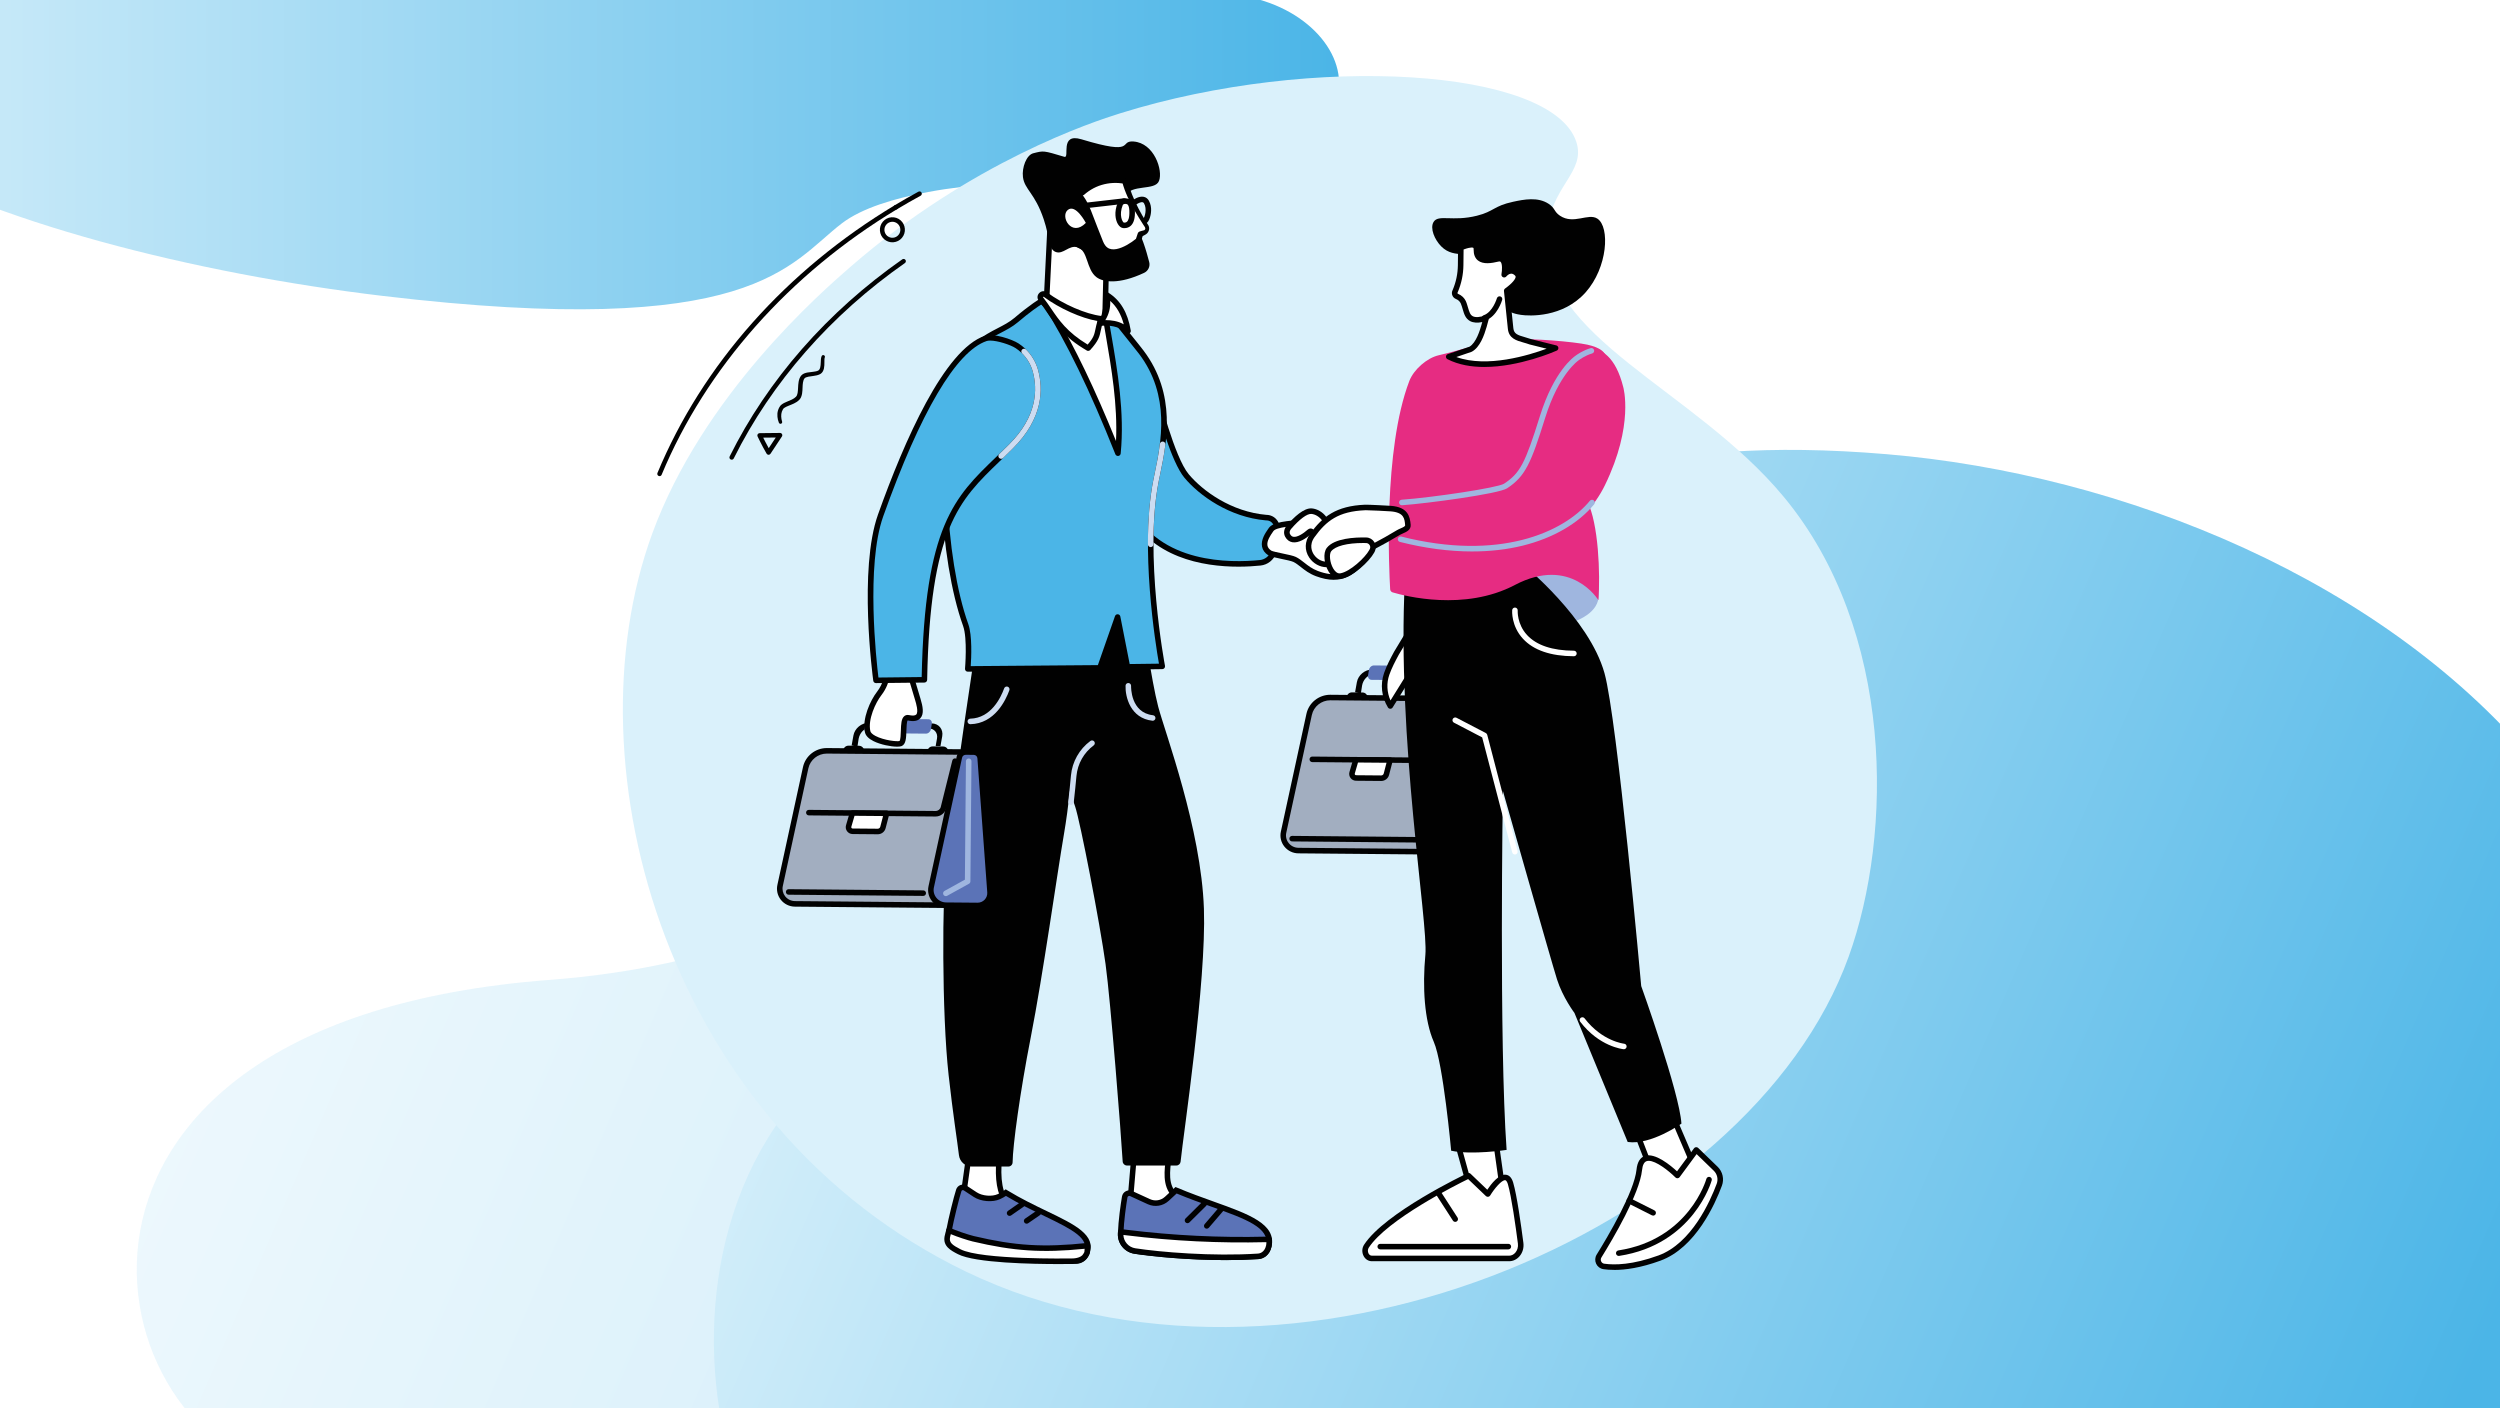 <?xml version="1.0" encoding="UTF-8"?>
<svg xmlns="http://www.w3.org/2000/svg" xmlns:xlink="http://www.w3.org/1999/xlink" id="Layer_1" data-name="Layer 1" viewBox="0 0 1708 962">
  <rect x="0" y="0" width="1708" height="962" fill="#333333" stroke="none"/>
  <defs>
    <style>
      .cls-1 {
        fill: #010101;
      }

      .cls-1, .cls-2, .cls-3, .cls-4, .cls-5, .cls-6, .cls-7, .cls-8, .cls-9, .cls-10, .cls-11, .cls-12, .cls-13, .cls-14 {
        stroke-width: 0px;
      }

      .cls-15 {
        clip-path: url(#clippath);
      }

      .cls-2 {
        fill: none;
      }

      .cls-3 {
        fill: #5b73b7;
      }

      .cls-4 {
        fill: url(#linear-gradient);
      }

      .cls-5 {
        fill: #e62c82;
      }

      .cls-6 {
        fill: #9fb6df;
      }

      .cls-7 {
        fill: #4bb5e7;
      }

      .cls-16 {
        clip-path: url(#clippath-1);
      }

      .cls-8 {
        fill: #cddcf1;
      }

      .cls-17 {
        opacity: .4;
      }

      .cls-9 {
        fill: url(#linear-gradient-4);
      }

      .cls-10 {
        fill: url(#linear-gradient-2);
      }

      .cls-11 {
        fill: url(#linear-gradient-3);
      }

      .cls-12 {
        fill: #a2aec0;
      }

      .cls-13 {
        fill: #fff;
      }

      .cls-14 {
        fill: #daf1fb;
      }
    </style>
    <clipPath id="clippath">
      <rect class="cls-2" x="1839" width="1708" height="962"></rect>
    </clipPath>
    <linearGradient id="linear-gradient" x1="1685.81" y1="65.68" x2="2753.89" y2="65.68" gradientUnits="userSpaceOnUse">
      <stop offset="0" stop-color="#daf1fb"></stop>
      <stop offset="1" stop-color="#4bb5e7"></stop>
    </linearGradient>
    <clipPath id="clippath-1">
      <rect class="cls-2" width="1708" height="962"></rect>
    </clipPath>
    <linearGradient id="linear-gradient-2" x1="154.63" y1="426.96" x2="1577.54" y2="1043.18" gradientUnits="userSpaceOnUse">
      <stop offset="0" stop-color="#daf1fb"></stop>
      <stop offset="1" stop-color="#4bb5e7"></stop>
    </linearGradient>
    <linearGradient id="linear-gradient-3" x1="545.24" y1="513.46" x2="1664.04" y2="997.98" xlink:href="#linear-gradient-2"></linearGradient>
    <linearGradient id="linear-gradient-4" x1="-153.19" x2="914.89" xlink:href="#linear-gradient"></linearGradient>
  </defs>
  <g class="cls-15">
    <path class="cls-4" d="M2100.15,202.13c254.55,30.34,277.7-21.84,314.1-49.61,13.65-10.41,36.08-17.07,58.79-21.33,29.65-5.56,64.42-7.55,100.42-6.28,231.6,8.14,203.7-110.1,117.79-127.11l-919.73-77.76c-240.03,140.23,74.07,251.77,328.62,282.1Z"></path>
  </g>
  <rect class="cls-13" width="1708" height="962"></rect>
  <g class="cls-16">
    <g class="cls-17">
      <path class="cls-10" d="M1128.72,378.73c-414.89-21.85-445.11,112.39-500.06,188.88-20.61,28.68-55.9,49.9-91.96,65.22-47.08,20-102.92,32.22-161.19,36.63C.7,697.83,61.85,985.18,202.79,1009.36h1494.69c368.18-398.04-153.86-608.77-568.75-630.63Z"></path>
    </g>
    <path class="cls-11" d="M1288.95,310.3c-321.09-27.08-344.48,139.24-387,234.01-15.95,35.54-43.26,61.83-71.17,80.81-36.43,24.78-79.65,39.92-124.74,45.38-290.08,35.15-242.75,391.17-133.68,421.12h1156.76c284.94-493.16-119.08-754.24-440.16-781.32Z"></path>
    <path class="cls-9" d="M261.15,202.13c254.55,30.34,277.7-21.84,314.1-49.61,13.65-10.41,36.08-17.07,58.79-21.33,29.65-5.56,64.42-7.55,100.42-6.28,231.6,8.14,203.7-110.1,117.79-127.11L-67.47-79.97C-307.5,60.26,6.6,171.8,261.15,202.13Z"></path>
  </g>
  <g id="Content_manager" data-name="Content manager">
    <path class="cls-14" d="M765.31,77.41c-18.66,5.83-101.45,32.9-184.12,104.75-20.03,17.4-100.98,87.75-135.56,182.34-58.87,160.99,11.31,406.45,214.47,504.33,220.89,106.42,534.86-26.47,602.94-215.31,30.2-83.76,31.56-222.65-44.51-314.24-61.22-73.71-165.92-108.73-161.86-178.46,1.95-33.58,27.25-42.86,20.23-64.01-16.64-50.16-179.72-60.57-311.59-19.4Z"></path>
    <g>
      <path class="cls-1" d="M612.05,143.15c-.53,0-1.05-.27-1.34-.76-.45-.74-.21-1.7.54-2.15,5.3-3.19,10.76-6.31,16.21-9.28.76-.41,1.71-.13,2.13.63.41.76.13,1.71-.63,2.13-5.42,2.95-10.83,6.05-16.1,9.22-.25.15-.53.22-.81.22Z"></path>
      <path class="cls-1" d="M450.6,325.3c-.2,0-.4-.04-.59-.12-.79-.33-1.16-1.24-.84-2.03,15.36-36.93,37.2-71.48,64.93-102.7,27.55-31.02,60.24-58,97.15-80.19.73-.44,1.69-.2,2.13.53.44.73.2,1.69-.53,2.13-73.4,44.13-130.52,108.56-160.82,181.43-.25.6-.82.96-1.43.96Z"></path>
      <path class="cls-1" d="M499.9,314.07c-.23,0-.47-.05-.69-.16-.77-.38-1.08-1.31-.7-2.08,26.01-52.33,66.79-98.89,117.94-134.65.7-.49,1.67-.32,2.16.38.49.7.32,1.67-.38,2.16-50.73,35.46-91.16,81.62-116.94,133.49-.27.54-.82.86-1.39.86Z"></path>
      <path class="cls-1" d="M609.67,165.54c-2.02,0-3.96-.71-5.52-2.04-3.59-3.06-4.03-8.47-.98-12.06,1.48-1.74,3.55-2.81,5.82-2.99,2.28-.19,4.49.53,6.23,2.01,3.59,3.06,4.03,8.47.98,12.06-1.48,1.74-3.55,2.81-5.82,2.99-.24.02-.47.03-.71.03ZM605.53,153.45c-1.95,2.29-1.67,5.75.62,7.7,1.11.94,2.51,1.4,3.97,1.28,1.45-.12,2.77-.79,3.71-1.91,1.95-2.29,1.67-5.75-.62-7.7-1.11-.94-2.52-1.4-3.97-1.28-1.45.12-2.77.79-3.71,1.91Z"></path>
      <path class="cls-1" d="M525.09,310.72s-.03,0-.04,0c-.54-.02-1.03-.31-1.3-.77-3.32-5.71-6.16-11.74-6.19-11.8-.22-.48-.19-1.04.09-1.48.28-.45.77-.72,1.3-.73l13.95-.15h.02c.57,0,1.09.31,1.36.81.27.5.25,1.12-.07,1.6l-7.83,11.83c-.29.43-.77.7-1.29.7ZM521.43,299.01c.88,1.77,2.23,4.42,3.76,7.19l4.82-7.29-8.58.09Z"></path>
      <path class="cls-1" d="M532.16,288.86c-.57-1.38-.87-2.68-1.01-4.11-.13-1.4-.07-2.88.36-4.3.21-.71.5-1.41.86-2.06.21-.33.35-.63.63-.98l.43-.51.46-.41c1.26-1.03,2.53-1.52,3.74-2.05,1.21-.51,2.38-.96,3.44-1.49,1.06-.53,2.03-1.13,2.7-1.87,1.27-1.21,1.35-3.75,1.48-6.29.07-1.29.13-2.62.38-4.02.25-1.38.69-2.91,1.78-4.22.64-.72,1.45-1.22,2.18-1.48.74-.29,1.44-.44,2.13-.57,1.36-.24,2.66-.35,3.89-.5,1.21-.16,2.45-.35,3.27-.77.43-.2.62-.41.9-.78.25-.35.43-.84.58-1.35.27-1.06.35-2.28.39-3.55.03-.63.05-1.29.1-1.98.07-.69.11-1.41.52-2.3.26-.59.95-.85,1.54-.58.58.26.84.94.59,1.52l-.03.06c-.12.29-.2.88-.22,1.46-.03.59-.02,1.22-.02,1.87,0,1.29-.01,2.66-.31,4.11-.18.73-.4,1.48-.86,2.2-.09.18-.25.35-.38.52-.13.17-.27.34-.46.49-.17.15-.35.31-.53.43l-.55.32c-1.48.75-2.84.91-4.15,1.13-1.31.19-2.57.33-3.73.56-1.16.21-2.18.64-2.57,1.09-.56.69-.91,1.7-1.09,2.83-.19,1.13-.25,2.37-.3,3.64-.06,1.28-.09,2.61-.33,4.02-.13.71-.28,1.44-.61,2.19l-.24.56-.34.55c-.22.39-.5.65-.76.95-1.09,1.15-2.37,1.88-3.6,2.48-1.24.6-2.48,1.06-3.64,1.53-1.14.48-2.3.95-3.05,1.53l-.27.21c-.06.08-.13.15-.2.22-.14.14-.29.42-.43.63-.28.46-.5.94-.67,1.46-.69,2.04-.52,4.57.15,6.71l.03.09c.19.61-.15,1.26-.76,1.45-.58.18-1.19-.12-1.42-.66Z"></path>
    </g>
    <g>
      <g>
        <g>
          <path class="cls-12" d="M997.61,582.1l-110.53-.98c-6.63-.06-11.55-6.13-10.15-12.55l17.48-80.5c1.47-6.77,7.55-11.58,14.55-11.52l94.81.84-6.16,104.7Z"></path>
          <path class="cls-1" d="M997.61,583.99h-.02l-110.53-.98c-3.76-.03-7.25-1.73-9.59-4.65-2.3-2.88-3.17-6.59-2.39-10.19l17.48-80.5c1.64-7.56,8.47-13.01,16.26-13.01.05,0,.1,0,.15,0l94.81.84c.52,0,1.01.22,1.36.6.35.38.54.89.51,1.4l-6.16,104.7c-.06,1-.89,1.78-1.89,1.78ZM908.83,478.44c-6.03,0-11.3,4.2-12.57,10.03l-17.48,80.5c-.54,2.48.06,5.04,1.65,7.02,1.62,2.03,4.05,3.21,6.67,3.23l108.73.96,5.93-100.92-92.82-.82s-.08,0-.11,0Z"></path>
        </g>
        <g>
          <path class="cls-3" d="M1011.76,582.22l-21.45-.19c-6.64-.06-11.55-6.13-10.15-12.55l19.26-88.66c.44-2.02,2.25-3.45,4.33-3.43l5.52.05c2.29.02,4.18,1.77,4.34,4.03l6.74,91.7c.36,4.92-3.6,9.1-8.59,9.06Z"></path>
          <path class="cls-1" d="M1011.84,584.11s-.06,0-.09,0l-21.45-.19c-3.76-.03-7.25-1.73-9.59-4.65-2.3-2.88-3.17-6.59-2.39-10.19l19.26-88.66c.62-2.86,3.2-4.92,6.14-4.92.02,0,.04,0,.06,0l5.52.05c3.24.03,5.97,2.57,6.21,5.78l6.74,91.7c.21,2.85-.8,5.69-2.76,7.79-1.97,2.1-4.75,3.3-7.64,3.3ZM1003.71,479.28c-1.17,0-2.2.81-2.44,1.94l-19.26,88.66c-.54,2.48.06,5.04,1.65,7.02,1.62,2.03,4.05,3.21,6.67,3.23l21.45.19c1.94.04,3.65-.73,4.94-2.1,1.26-1.35,1.88-3.09,1.75-4.92l-6.74-91.7c-.09-1.27-1.18-2.27-2.47-2.28l-5.52-.05s-.01,0-.02,0Z"></path>
        </g>
        <path class="cls-1" d="M983.15,521.44s-.05,0-.07,0l-86.54-.77c-1.04,0-1.88-.86-1.87-1.91,0-1.04.85-1.87,1.89-1.87h.02l86.54.77c1.72.03,3.17-1.11,3.57-2.73l7.91-31.79c.25-1.01,1.28-1.63,2.29-1.38,1.01.25,1.63,1.28,1.38,2.29l-7.91,31.79c-.82,3.31-3.78,5.6-7.21,5.6Z"></path>
        <g>
          <path class="cls-13" d="M949.7,519.25l-2.51,9.65c-.41,1.63-1.89,2.78-3.59,2.76l-17.14-.15c-1.87-.02-3.2-1.79-2.69-3.56l2.59-8.91,23.34.21Z"></path>
          <path class="cls-1" d="M943.63,533.56h-.05l-17.14-.15c-1.49-.01-2.86-.71-3.75-1.9-.88-1.18-1.15-2.67-.74-4.08l2.59-8.91c.24-.81.97-1.36,1.82-1.36h.02l23.34.21c.58,0,1.13.28,1.48.74.35.46.48,1.06.33,1.63l-2.51,9.65c-.61,2.46-2.83,4.18-5.39,4.18ZM927.78,520.95l-2.19,7.53c-.11.36.04.64.14.77.1.14.34.37.75.38l17.14.15h.02c.82,0,1.53-.54,1.73-1.33l1.9-7.33-19.49-.17Z"></path>
        </g>
        <path class="cls-1" d="M974.72,575.68h-.02l-91.94-.82c-1.04,0-1.88-.86-1.87-1.91,0-1.04.85-1.87,1.89-1.87h.02l91.94.82c1.04,0,1.88.86,1.87,1.91,0,1.04-.85,1.87-1.89,1.87Z"></path>
        <g>
          <path class="cls-1" d="M930.83,473.09l-7.18-.06c-1.94-.02-3.52,1.52-3.54,3.44l14.2.13c.02-1.92-1.54-3.49-3.48-3.5Z"></path>
          <path class="cls-1" d="M988.34,473.6l-7.18-.06c-1.94-.02-3.52,1.52-3.54,3.44l14.2.13c.02-1.92-1.54-3.49-3.48-3.5Z"></path>
          <path class="cls-1" d="M986.47,473.39l1.22-6.79c.86-4.81-2.39-8.75-7.26-8.79l-43.03-.38c-4.87-.04-9.52,3.82-10.38,8.64l-1.22,6.79,3.94.96.85-5.54c.67-3.75,3.74-7.43,7.53-7.39l40.36.36c3.79.03,6.32,3.1,5.65,6.84l-.95,5.28,3.29.03Z"></path>
          <path class="cls-3" d="M978.21,454.98l-39.54-.35c-1.59-.01-3.12,1.35-3.4,3.05l-.61,3.68c-.28,1.7.78,3.09,2.37,3.1l39.54.35c1.59.01,3.12-1.35,3.4-3.05l.61-3.68c.28-1.7-.78-3.09-2.37-3.1Z"></path>
        </g>
        <path class="cls-6" d="M990.18,575.82c-.67,0-1.31-.35-1.66-.98-.5-.91-.17-2.06.74-2.57l13.92-7.69.72-80.93c0-1.04.85-1.87,1.89-1.87h.02c1.04,0,1.88.86,1.87,1.91l-.73,82.04c0,.68-.38,1.31-.98,1.64l-14.89,8.22c-.29.16-.6.24-.91.24Z"></path>
      </g>
      <g>
        <g>
          <g>
            <g>
              <path class="cls-13" d="M656.21,830.81l33.18-6.52c-6.46-8.29-8.14-17.66-6.61-34.73l-20.65-1.15-5.92,42.4Z"></path>
              <path class="cls-1" d="M653.97,833.17l6.52-46.75,24.34,1.35-.17,1.95c-1.51,16.83.12,25.57,6.22,33.4l1.89,2.43-38.8,7.62ZM663.76,790.39l-5.31,38.04,27.69-5.44c-5.05-7.71-6.56-16.79-5.41-31.67l-16.97-.94Z"></path>
            </g>
            <g>
              <g>
                <path class="cls-3" d="M655.04,813.25c-1.61,5-5.15,19.13-6.73,27.65-.99,5.35,2.22,10.58,7.38,12.2,14.6,4.59,49.88,5.88,79.19,8.38,2.01.17,5.75-.65,7.59-5.44,6.3-16.42-25.12-22.77-55.28-41.24,0,0-1.89,1.41-4.65,2.7-4.62,2.16-11.96,1.48-16.23-1.32l-6.85-4.5c-1.63-1.07-3.82-.3-4.42,1.56Z"></path>
                <path class="cls-1" d="M735.39,863.4c-.23,0-.45,0-.67-.03-7.5-.64-15.49-1.21-23.23-1.76-23.3-1.66-45.3-3.22-56.37-6.7-6.11-1.92-9.84-8.09-8.67-14.35,1.58-8.51,5.12-22.69,6.79-27.89.47-1.45,1.56-2.58,2.99-3.08,1.43-.5,2.99-.32,4.26.52l6.85,4.5c3.82,2.51,10.41,3.05,14.4,1.19,2.53-1.18,4.3-2.49,4.32-2.5l1.03-.76,1.09.67c9.3,5.69,18.78,10.26,27.16,14.29,18.92,9.1,33.86,16.3,28.9,29.24-1.9,4.96-5.81,6.68-8.85,6.68ZM656.84,813.83c-1.63,5.05-5.16,19.25-6.68,27.42-.81,4.38,1.8,8.71,6.09,10.05,10.65,3.35,33.45,4.97,55.51,6.54,7.75.55,15.76,1.12,23.28,1.76.65.06,3.99.12,5.66-4.24,3.54-9.24-7.39-15.04-27.01-24.48-8.14-3.92-17.33-8.34-26.44-13.83-.88.57-2.24,1.39-3.91,2.16-5.11,2.39-13.21,1.74-18.07-1.45l-6.85-4.5c-.38-.25-.75-.18-.93-.12-.18.06-.51.24-.65.68Z"></path>
              </g>
              <g>
                <path class="cls-13" d="M647.26,844.75c-.04.15-.06.25-.07.3-.99,5.35,3.32,7.63,8.13,10.13,14.55,7.55,75.95,6.49,75.95,6.49,0,0,8.12.59,10.57-4.18.36-.7.78-1.15.9-2.03.13-.95.28-4.39.28-4.39-30.68,3.26-50.63,1.77-78.12-4.74-3.43-.81-13.62-4.16-16.57-5.84,0,0-.35,1.23-1.07,4.27Z"></path>
                <path class="cls-1" d="M723.14,863.61c-17.35,0-56.98-.69-68.68-6.76-4.86-2.52-10.38-5.38-9.12-12.15,0-.05.03-.16.07-.32,0,0,.01-.07.02-.07.73-3.05,1.08-4.3,1.09-4.35.16-.56.57-1.01,1.1-1.23.54-.22,1.15-.18,1.65.11,2.74,1.57,12.74,4.86,16.06,5.64,28.2,6.68,47.75,7.87,77.49,4.7.54-.06,1.09.12,1.49.5.4.38.62.91.6,1.46-.02.36-.15,3.56-.3,4.58-.14,1.02-.53,1.68-.85,2.2-.08.14-.16.27-.24.43-2.86,5.57-11.26,5.27-12.29,5.21-.7.01-3.68.06-8.09.06ZM649.1,845.18s-.01.06-.01.06l-.04.17c-.67,3.62,1.66,5.24,7.15,8.09,13.97,7.25,74.44,6.29,75.04,6.28.06,0,.11,0,.17,0,1.91.13,7.22-.18,8.75-3.16.12-.23.24-.43.36-.63.23-.39.32-.54.35-.8.05-.34.1-1.14.15-2.02-28.99,2.92-48.59,1.61-76.56-5.01-2.95-.7-10.56-3.15-14.87-4.99-.14.55-.3,1.22-.49,2.01Z"></path>
              </g>
              <path class="cls-1" d="M689.75,830.7c-.6,0-1.18-.28-1.55-.81-.6-.86-.39-2.03.47-2.63l9.17-6.39c.86-.6,2.03-.39,2.63.47.6.86.39,2.03-.47,2.63l-9.17,6.39c-.33.23-.71.34-1.08.34Z"></path>
              <path class="cls-1" d="M701.4,836.02c-.6,0-1.19-.29-1.56-.82-.59-.86-.37-2.04.49-2.63l8.02-5.51c.86-.59,2.04-.37,2.63.49.59.86.37,2.04-.49,2.63l-8.02,5.51c-.33.22-.7.33-1.07.33Z"></path>
            </g>
          </g>
          <g>
            <g>
              <path class="cls-13" d="M771.77,825.19l23.31,7.38,12.17-12.77c-13.24-6.84-9.26-20.82-8.88-29.73l-23.53-.99-3.08,36.11Z"></path>
              <path class="cls-1" d="M795.64,834.73l-25.88-8.19,3.36-39.43,27.23,1.15-.08,1.89c-.06,1.46-.22,3.02-.38,4.67-.83,8.5-1.78,18.14,8.23,23.3l2.24,1.16-14.72,15.46ZM773.78,823.84l20.75,6.57,9.7-10.19c-9.99-6.57-8.91-17.59-8.11-25.78.09-.89.17-1.75.24-2.57l-19.78-.83-2.8,32.8Z"></path>
            </g>
            <g>
              <g>
                <path class="cls-3" d="M768.39,817.81c-.92,5.55-2.44,15.87-2.78,25.15-.21,5.82,4.01,10.84,9.73,11.73,16.17,2.5,52.92,5.71,84.33,3.63,2.15-.14,5.98-1.62,7.17-6.99,4.08-18.41-28.55-23.46-63.37-38.15l-6.28,5.82c-3.34,3.09-8.19,3.87-12.32,1.98l-12.07-5.54c-1.89-.87-4.09.3-4.43,2.37Z"></path>
                <path class="cls-1" d="M837.78,860.9c-25.03,0-49.71-2.32-62.72-4.33-6.7-1.04-11.58-6.91-11.33-13.67.34-9.45,1.9-19.97,2.8-25.4.26-1.57,1.21-2.9,2.62-3.65,1.4-.74,3.03-.79,4.47-.13l12.07,5.54c3.44,1.58,7.46.93,10.24-1.65l7.17-6.65,1.13.47c8.67,3.66,17.4,6.78,25.1,9.54,23.92,8.57,42.81,15.33,39.39,30.76-1.31,5.9-5.61,8.25-8.9,8.47-7.18.47-14.62.68-22.03.68ZM771.51,817.05c-.26,0-.47.08-.59.15-.21.11-.57.38-.66.93-.88,5.34-2.42,15.68-2.75,24.91-.17,4.84,3.32,9.05,8.13,9.79,16.69,2.58,52.8,5.68,83.92,3.62.72-.05,4.35-.54,5.45-5.51,2.7-12.17-13.94-18.14-36.97-26.39-7.41-2.66-15.78-5.65-24.16-9.15l-5.38,4.99c-3.91,3.62-9.56,4.53-14.39,2.31l-12.07-5.54c-.19-.09-.37-.12-.53-.12ZM768.39,817.81h.01-.01Z"></path>
              </g>
              <g>
                <path class="cls-13" d="M765.68,841.57s-.04.94-.06,1.39c-.21,5.82,4.01,10.84,9.73,11.73,16.17,2.5,52.92,5.71,84.33,3.63,2.15-.14,5.98-1.62,7.17-6.99.36-1.65.24-4.63.24-4.63l-2.23.05c-31.71.78-63.44-.78-94.93-4.66l-4.26-.53Z"></path>
                <path class="cls-1" d="M837.78,860.9c-25.03,0-49.71-2.32-62.72-4.33-6.7-1.04-11.58-6.91-11.33-13.67.02-.46.06-1.41.06-1.41.02-.53.27-1.02.67-1.36.4-.34.93-.5,1.45-.43l4.26.53c31.29,3.86,63.14,5.43,94.65,4.65l2.23-.06c1.04-.03,1.89.78,1.94,1.81.01.33.12,3.29-.28,5.12-1.31,5.9-5.61,8.25-8.9,8.47-7.18.47-14.62.68-22.03.68ZM767.5,843.7c.16,4.55,3.55,8.41,8.13,9.12,16.69,2.58,52.8,5.68,83.92,3.62.72-.05,4.35-.54,5.45-5.51.13-.58.19-1.47.21-2.28h-.3c-31.7.79-63.73-.79-95.21-4.67l-2.2-.27Z"></path>
              </g>
              <path class="cls-1" d="M811.29,835.69c-.49,0-.97-.19-1.34-.56-.73-.74-.73-1.94.01-2.67l11.51-11.39c.74-.74,1.94-.73,2.67.01.73.74.73,1.94-.01,2.67l-11.51,11.39c-.37.36-.85.55-1.33.55Z"></path>
              <path class="cls-1" d="M824.45,839.44c-.44,0-.87-.15-1.23-.46-.79-.68-.88-1.87-.2-2.67l10.27-11.97c.68-.79,1.87-.88,2.67-.2.79.68.88,1.87.2,2.67l-10.27,11.97c-.37.44-.9.66-1.44.66Z"></path>
            </g>
          </g>
          <path class="cls-1" d="M734.49,550.86c3.54,10.38,17.04,80.4,20.83,107.83,3.44,24.95,10.67,116.96,11.69,134.85.09,1.54,1.37,2.74,2.91,2.74h33.76c1.5,0,2.75-1.13,2.9-2.62,1.86-18.55,17.67-122.57,15.94-172.8-1.89-54.86-26.51-120.12-31.24-138.09-4.73-17.97-10.6-60.51-10.6-60.51l-113.74,17.66s-14.33,92.14-20.5,147.84c-2.72,24.51-3.08,104.14,1.65,146.71,3.07,27.58,5.94,45.17,7.06,54.74.52,4.44,4.28,7.78,8.75,7.78h24.99c1.6,0,2.9-1.28,2.92-2.88.14-11.48,5.05-47.85,12.38-85.28,8.52-43.51,17.99-111.61,22.72-139.04,1.57-9.07,2.92-19.48,4.04-29.36,0,0,0,.07,3.53,10.44Z"></path>
          <path class="cls-8" d="M731.72,549.94c-.07,0-.14,0-.22-.01-1.04-.12-1.78-1.05-1.67-2.09.79-6.96,1.4-13.33,1.85-18.09.88-9.35,5.72-17.93,13.28-23.53.84-.62,2.02-.45,2.64.39.62.84.45,2.02-.39,2.64-6.7,4.96-10.99,12.56-11.77,20.85-.45,4.78-1.06,11.17-1.86,18.17-.11.97-.93,1.68-1.88,1.68Z"></path>
          <path class="cls-8" d="M662.91,494.77c-1.02,0-1.86-.82-1.89-1.85-.02-1.04.8-1.91,1.85-1.93,14.29-.33,20.97-14.59,23.17-20.71.35-.98,1.44-1.49,2.42-1.14.98.35,1.49,1.44,1.14,2.42-2.47,6.85-10.02,22.82-26.64,23.21-.01,0-.03,0-.05,0Z"></path>
          <path class="cls-8" d="M787.52,492.41c-.07,0-.14,0-.22-.01-15.09-1.71-18.58-16.41-18.32-23.94.04-1.04.85-1.86,1.96-1.82,1.04.04,1.86.91,1.82,1.96-.02.79-.39,18.31,14.97,20.05,1.04.12,1.78,1.05,1.67,2.09-.11.97-.93,1.68-1.88,1.68Z"></path>
        </g>
        <g>
          <g>
            <g>
              <path class="cls-13" d="M714.73,210.5l2.63-53.33,38.54,20.08-.8,33.72c-.37,7.51-6.19,26.05-6.19,26.05-7.98,5.73-19.68-9.86-27.69-15.55l-1.86-1.32c-3.1-2.2-4.85-5.85-4.63-9.65Z"></path>
              <path class="cls-1" d="M745.05,240.19c-5.9,0-12.29-5.92-18.08-11.28-2.48-2.29-4.82-4.46-6.85-5.91l-1.86-1.32c-3.65-2.6-5.68-6.82-5.43-11.29l2.63-53.33c.03-.64.39-1.23.95-1.55.56-.32,1.24-.33,1.81-.04l38.54,20.08c.64.33,1.03,1,1.02,1.72l-.8,33.72c-.38,7.72-6.04,25.8-6.28,26.57-.12.39-.37.73-.7.97-1.59,1.14-3.26,1.64-4.96,1.64ZM719.11,160.2l-2.49,50.39s0,.01,0,.02c-.18,3.17,1.25,6.16,3.84,8l1.86,1.32c2.23,1.59,4.66,3.83,7.23,6.21,6.18,5.72,13.15,12.17,17.77,9.66,1.03-3.34,5.59-18.51,5.9-24.92l.77-32.49-34.88-18.18ZM714.73,210.5h.01-.01Z"></path>
            </g>
            <path class="cls-1" d="M774.38,96.67c-10.34-.71,2.55,10.01-35.58-1.51-15.18-4.59-7.67,13.16-11.62,11.98-14.56-4.36-14.06-4.23-21.21-2.44-4.73,1.18-7.9,9.79-7.09,16.26,1.08,8.54,8.14,10.82,14.21,28.91,4.26,12.7,3.1,20.38,8.18,22.28,5.14,1.92,9.03-4.91,14.8-3.23,7.47,2.17,5.85,15.05,13.09,20.48,4.56,3.42,15.25,5.11,32.5-2.99,2.8-1.31,4.26-4.44,3.47-7.42-1.01-3.82-2.31-8.65-3.95-13.15-7.78-21.47-15.39-26.39-12.55-31.89,4.35-8.44,20.45-3.39,23.2-10.33,2.86-7.21-3.3-25.98-17.45-26.95Z"></path>
            <g>
              <path class="cls-13" d="M737.87,133.08l2.9,5.52c1.37,2.6,2.55,5.29,3.54,8.06,1.86,5.18,5.41,13.96,7.34,18.92,6.22,15.94,26.06-1.27,26.06-1.27l1.42-4.35,2.65-1.04c.51-.2.99-.51,1.33-.94.86-1.07.88-2.51.17-3.58-3.88-5.84-11.97-18.93-14.8-30.64,0,0-16.81-4.51-30.61,9.33Z"></path>
              <path class="cls-1" d="M739.74,133.36c.69.98,1.34,1.92,1.91,2.88.29.48.56.96.83,1.47.34.63.66,1.27.98,1.91.63,1.28,1.22,2.59,1.77,3.91.55,1.32,1.04,2.68,1.52,3.94,1.93,5.15,4.01,10.3,6.05,15.47l.76,1.94c.23.57.48,1.12.77,1.63.58,1.02,1.27,1.91,2.11,2.54,1.64,1.3,3.94,1.56,6.35,1.1,2.4-.46,4.83-1.51,7.13-2.79,2.29-1.28,4.56-2.84,6.54-4.48l-.57.85c.48-1.45.95-2.9,1.45-4.34l.02-.05c.18-.53.6-.93,1.08-1.12.83-.32,1.7-.52,2.57-.74.72-.14,1-.24,1.3-.73.24-.44.2-1-.03-1.43-.03-.06-.06-.11-.09-.16l-.18-.27-.37-.56-.74-1.12c-1.94-3-3.81-6.05-5.61-9.15-3.53-6.22-6.76-12.72-8.63-19.86l1.34,1.37c-1.11-.25-2.5-.44-3.78-.52-1.31-.09-2.62-.1-3.94-.03-2.62.13-5.22.61-7.73,1.36-2.51.75-4.9,1.84-7.14,3.19-1.11.69-2.21,1.41-3.23,2.23-.53.39-1.01.84-1.52,1.26l-.26.22s-.09.05-.15.06c-.12.02-.29,0-.51.02ZM736,132.8c.28-.47.62-.96,1-1.43.19-.23.4-.45.6-.67l.3-.3.21-.18c.55-.48,1.09-.98,1.67-1.43,1.13-.94,2.35-1.77,3.59-2.56,2.52-1.53,5.22-2.76,8.05-3.61,2.82-.87,5.75-1.33,8.68-1.46,1.47-.06,2.94-.04,4.4.08,1.49.13,2.88.29,4.47.7.69.18,1.19.73,1.34,1.37.76,3.32,1.9,6.59,3.2,9.81,1.29,3.22,2.77,6.4,4.39,9.5,1.61,3.11,3.37,6.16,5.26,9.11l.71,1.11.36.55.18.29c.08.14.17.27.24.42.58,1.14.6,2.53.11,3.71-.23.59-.58,1.14-1.06,1.63-.45.46-1.09.84-1.5,1.05-.78.43-1.56.87-2.38,1.2l1.1-1.17c-.44,1.46-.92,2.91-1.38,4.36h0c-.11.35-.31.64-.56.85-2.28,1.92-4.59,3.53-7.13,4.99-2.53,1.43-5.24,2.68-8.29,3.3-1.52.3-3.15.42-4.82.17-1.66-.24-3.34-.9-4.72-1.94-1.39-1.04-2.45-2.38-3.22-3.77-.4-.7-.71-1.41-1-2.13l-.76-1.94c-2.03-5.16-4.1-10.31-6.05-15.56-.49-1.34-.91-2.61-1.41-3.85-.5-1.25-1.03-2.48-1.61-3.7l-1.99-4.03c-.71-1.5-1.36-3.02-1.95-4.49Z"></path>
            </g>
            <path class="cls-13" d="M741.84,152.29s-6.95-13.29-12.34-8.85c-5.38,4.44,2.64,18.88,12.34,8.85Z"></path>
          </g>
          <g>
            <g>
              <path class="cls-1" d="M768.16,155.87c-.27,0-.56-.01-.84-.04-1.32-.13-2.58-1.09-3.56-2.71-1.74-2.88-2.7-8.19-.18-14.47.48-1.18,1.52-2.17,2.85-2.72,1.61-.65,3.43-.6,5.15.16,2.35,1.03,3.58,3.52,3.77,7.61.24,5.08-.65,8.5-2.72,10.47-1.18,1.12-2.71,1.7-4.47,1.7ZM768.77,139.27c-.4,0-.72.09-.92.17-.49.2-.72.5-.77.62-2.77,6.89-.25,11.61.72,12.03.91.08,1.66-.13,2.22-.66.68-.64,1.78-2.48,1.55-7.55-.08-1.7-.41-3.84-1.52-4.33-.49-.21-.92-.29-1.28-.29Z"></path>
              <path class="cls-1" d="M735.55,142.99c-.95,0-1.77-.71-1.88-1.68-.12-1.04.63-1.97,1.66-2.09l32.39-3.72c1.02-.12,1.97.62,2.09,1.66.12,1.04-.63,1.97-1.66,2.09l-32.39,3.72c-.07,0-.15.01-.22.01Z"></path>
            </g>
            <path class="cls-1" d="M782.29,152.69c-.72,0-1.41-.42-1.73-1.12-.39-.86-.07-1.86.7-2.36.85-1.06,2.52-6.45.34-10.28-.33-.58-.67-.71-.96-.77-1.41-.29-3.7,1.05-4.6,1.74-.83.63-2.01.48-2.65-.35-.63-.83-.48-2.01.35-2.65.42-.32,4.21-3.14,7.65-2.44,1.49.3,2.7,1.2,3.5,2.61,2.67,4.68,1.22,10.1.72,11.65-.68,2.07-1.53,3.35-2.54,3.81-.25.11-.52.17-.77.17Z"></path>
          </g>
        </g>
        <g>
          <g>
            <path class="cls-7" d="M789.8,269.78s10.68,43.2,20.86,55.4c10.17,12.2,30.52,26.43,54.43,28.46,0,0,13.53-.87,5.02,23.64-1.38,3.97-4.92,6.8-9.1,7.23-18.33,1.87-69.62,3.2-89.51-36.97-24.42-49.3,18.31-77.76,18.31-77.76Z"></path>
            <path class="cls-1" d="M846.11,387.15c-24.21,0-60.09-6.03-76.31-38.77-24.87-50.21,18.52-79.88,18.96-80.18.51-.34,1.16-.41,1.73-.19s1,.71,1.15,1.31c.11.43,10.69,42.92,20.47,54.64,9.62,11.54,29.28,25.72,53.03,27.78.89,0,4.69.14,7.3,3.57,3.32,4.36,3.13,11.96-.56,22.58-1.62,4.66-5.82,7.99-10.7,8.49-4.05.41-9.23.77-15.08.77ZM788.67,272.99c-3.46,2.78-10.34,9.01-15.62,18.25-9.72,17.01-9.67,35.67.13,55.46,19.09,38.55,67.64,37.97,87.62,35.92,3.42-.35,6.37-2.69,7.51-5.97,4.02-11.58,2.85-16.73,1.15-19-1.65-2.21-4.17-2.13-4.28-2.12-.08,0-.18,0-.26,0-24.96-2.12-45.62-17.02-55.72-29.14-8.93-10.71-17.97-43.55-20.53-53.39Z"></path>
          </g>
          <g>
            <path class="cls-7" d="M711.67,205.63s-6.22,3.52-17.47,13.07c-11.25,9.55-28.35,10.09-38.3,33.77-17.32,41.23-12.26,129.77,3.88,174.59,3.24,9.01,1.4,29.95,1.4,29.95l90.25-.73,12.14-34.73,6.7,34.04,23.81-.31s-14.52-75.76-4.24-126.98c4.25-21.2,13.7-56.33-10.19-87.79-5.44-7.17-16.27-19.74-21.09-27.34l-5.86,5.86c-1.16.27-2.4,9.39-3.77,9.62-14.36,2.49-18.44-4.06-28.45-14.65l-8.79-8.37Z"></path>
            <path class="cls-1" d="M661.18,458.9c-.53,0-1.03-.22-1.39-.61-.36-.39-.54-.92-.49-1.45.02-.21,1.77-20.63-1.3-29.15-16.25-45.15-21.59-133.71-3.84-175.96,7.13-16.98,17.91-22.56,27.42-27.48,4.15-2.15,8.08-4.18,11.4-7,11.26-9.56,17.51-13.13,17.77-13.28.72-.41,1.63-.3,2.23.28l8.79,8.37c1.14,1.2,2.14,2.28,3.09,3.31,7.79,8.43,11.77,12.74,23.11,10.94.36-.83.85-2.67,1.17-3.84.83-3.09,1.3-4.88,2.44-5.59l5.63-5.63c.4-.41.97-.61,1.54-.54.57.06,1.08.38,1.39.87,3.13,4.92,8.91,12.08,14.01,18.4,2.64,3.27,5.13,6.35,6.99,8.81,22.83,30.07,15.97,63.09,11.43,84.94-.31,1.51-.62,2.97-.9,4.36-10.08,50.26,4.1,125.5,4.25,126.25.1.55-.04,1.12-.39,1.55-.35.43-.88.69-1.44.7l-23.81.31c-.92,0-1.7-.63-1.88-1.53l-5.35-27.2-9.84,28.16c-.26.75-.97,1.26-1.77,1.27l-90.25.73h-.01ZM711.42,208c-2.28,1.45-7.81,5.18-16,12.14-3.65,3.1-7.76,5.23-12.11,7.48-9.38,4.85-19.07,9.87-25.67,25.58-16.95,40.35-12.02,128.97,3.91,173.22,2.77,7.68,2.04,23.08,1.66,28.68l86.86-.7,11.7-33.48c.28-.81,1.08-1.32,1.92-1.26.85.06,1.56.68,1.72,1.52l6.39,32.49,20-.26c-2.27-12.92-13.08-79.4-3.84-125.49.28-1.4.59-2.87.9-4.39,4.4-21.18,11.05-53.19-10.74-81.89-1.83-2.41-4.31-5.48-6.93-8.72-4.53-5.61-9.6-11.89-12.96-16.79l-4.22,4.22c-.05.05-.11.1-.17.15-.3.63-.75,2.35-1.07,3.52-1.02,3.84-1.64,6.16-3.55,6.49-13.85,2.4-19.15-3.33-27.16-12-.94-1.02-1.93-2.09-2.99-3.21l-7.66-7.3ZM753.12,220.86s0,0,0,0c0,0,0,0,0,0Z"></path>
          </g>
          <path class="cls-8" d="M786.14,373.78c-1.04,0-1.89-.85-1.89-1.89,0-16.84,1.24-31.63,3.71-43.97.28-1.41.59-2.87.9-4.39,1.25-6.02,2.67-12.84,3.58-20.22.13-1.04,1.07-1.77,2.11-1.64,1.04.13,1.77,1.07,1.64,2.11-.93,7.53-2.36,14.44-3.63,20.53-.31,1.51-.62,2.97-.9,4.37-2.43,12.09-3.65,26.64-3.64,43.22,0,1.04-.85,1.89-1.89,1.89Z"></path>
          <g>
            <g>
              <path class="cls-13" d="M868.41,361.82c-2.06,3.04-8.42,11.08-.84,16.01,1.97,1.28,13.82,2.87,16.94,4.39,4.61,2.23,8.05,6.98,15.19,9.65,13.24,4.95,21.45,1.66,28.45-5.59s-12.6-31.38-26.6-30.17c-14,1.21-30.14,1.29-33.14,5.71Z"></path>
              <path class="cls-1" d="M911.23,396.13c-3.74,0-7.78-.84-12.2-2.49-4.5-1.68-7.59-4.11-10.31-6.26-1.8-1.42-3.35-2.64-5.04-3.46-1.35-.65-5.12-1.44-8.44-2.13-4.74-.99-7.48-1.58-8.71-2.38-2.4-1.56-3.85-3.56-4.31-5.94-.93-4.73,2.4-9.52,4.19-12.09l.44-.63c2.79-4.11,11.79-4.93,26.24-5.92,2.77-.19,5.58-.38,8.3-.62,10.89-.93,23.77,11.45,28.2,20.75,2.58,5.42,2.55,9.9-.08,12.62-5.54,5.73-11.43,8.53-18.28,8.53ZM902.59,357.95c-.3,0-.59.01-.88.04-2.75.24-5.58.43-8.37.62-9.57.65-21.47,1.47-23.37,4.27h0s-.46.67-.46.67c-1.47,2.11-4.2,6.04-3.58,9.2.26,1.36,1.14,2.5,2.67,3.49.76.46,4.76,1.29,7.41,1.85,3.88.81,7.55,1.57,9.32,2.42,2.07,1,3.85,2.41,5.74,3.89,2.63,2.07,5.34,4.21,9.29,5.69,11.06,4.13,18.96,2.6,26.43-5.13,1.43-1.48,1.21-4.53-.62-8.37-4.23-8.89-15.23-18.65-23.58-18.65ZM868.41,361.82h.01-.01Z"></path>
            </g>
            <g>
              <path class="cls-13" d="M879.71,365.82c-1.03-1.89-.44-4.09.97-5.72,3.39-3.92,10.44-11.31,15.42-10.88,5.86.5,13.34,7.04,11.06,18.19-1.45,7.13-7.84,3.64-8.7.81-.91-3.01-2.25-6.34-3.78-4.96-1.68,1.51-11.12,9.64-14.97,2.56Z"></path>
              <path class="cls-1" d="M903.28,373.5c-3.08,0-5.94-2.44-6.64-4.73-.59-1.96-1.06-2.99-1.37-3.53-2.94,2.51-7.93,5.98-12.32,5.22-2.09-.36-3.79-1.65-4.92-3.73h0c-1.33-2.45-.87-5.46,1.2-7.86,4.76-5.52,11.57-12,17.01-11.53,3.71.32,7.43,2.51,9.94,5.86,2.07,2.77,4.24,7.56,2.81,14.59-1.02,4.97-4.15,5.65-5.46,5.71-.09,0-.18,0-.27,0ZM895.39,361.05c.25,0,.5.03.75.11,1.67.47,2.86,2.36,4.13,6.52.25.81,1.75,2.11,3.11,2.05.92-.04,1.57-.95,1.93-2.69,1.16-5.66-.52-9.42-2.13-11.57-1.85-2.47-4.62-4.14-7.24-4.36-2.92-.25-8.08,3.58-13.83,10.23-.8.92-1.41,2.35-.74,3.58.77,1.41,1.65,1.71,2.25,1.82,2.68.47,6.82-2.22,9.8-4.88.59-.53,1.27-.8,1.97-.8Z"></path>
            </g>
          </g>
          <g>
            <path class="cls-13" d="M763.77,309.61c-15.06-37.86-31.23-73.29-50.03-103,13.62,9.69,25.2,23.31,41.87,11.99,4.49,27.01,11.25,59.53,8.16,91.01Z"></path>
            <path class="cls-1" d="M763.77,311.51c-.76,0-1.47-.46-1.76-1.19-17.45-43.87-33.3-76.5-49.87-102.69-.48-.76-.36-1.76.3-2.38.66-.62,1.66-.69,2.4-.17,2.22,1.58,4.39,3.26,6.49,4.89,10.93,8.48,20.36,15.81,33.22,7.08.53-.36,1.21-.43,1.81-.17.59.25,1.01.79,1.12,1.43.54,3.25,1.11,6.58,1.7,9.98,4.32,25.12,9.22,53.58,6.48,81.53-.09.87-.75,1.57-1.62,1.69-.09.01-.18.02-.27.02ZM720.61,214.2c13.85,23.25,27.34,51.34,41.85,87.11,1.16-24.84-3.16-49.97-7.02-72.4-.42-2.44-.83-4.85-1.24-7.22-13.21,7.38-23.62.2-33.59-7.49Z"></path>
          </g>
          <g>
            <path class="cls-13" d="M714.26,201.3c10.89,8.1,26.9,15.18,38,16.47-3.45,10.13-.84,11.3-8.79,20.09-20.09-11.72-24.01-22.98-32.26-33.47-1.58-2,1.01-4.61,3.05-3.09Z"></path>
            <path class="cls-1" d="M743.47,239.74c-.32,0-.65-.08-.95-.26-15.75-9.19-21.73-18.01-27.52-26.54-1.74-2.56-3.38-4.99-5.28-7.39-1.29-1.64-1.18-3.84.28-5.34,1.48-1.52,3.69-1.7,5.38-.44h0c10.89,8.1,26.49,14.87,37.08,16.11.57.07,1.08.39,1.38.87.3.48.38,1.08.19,1.62-1.06,3.12-1.52,5.32-1.93,7.26-.89,4.28-1.48,7.11-7.25,13.48-.37.41-.88.62-1.4.62ZM712.94,202.73c-.06,0-.14.03-.23.12-.17.18-.1.27-.02.36,1.98,2.51,3.73,5.1,5.43,7.61,5.38,7.93,10.94,16.13,24.96,24.6,4.12-4.76,4.54-6.79,5.33-10.56.31-1.5.69-3.28,1.36-5.55-11.04-1.9-26.03-8.6-36.65-16.5-.05-.04-.11-.08-.19-.08Z"></path>
          </g>
          <g>
            <path class="cls-13" d="M751.42,220.69c4.89-5.85,6.13-12.32,4.6-19.25,8.58,5.29,12.85,14.01,14.65,24.69-5.92-5.74-13.19-5.77-19.25-5.44Z"></path>
            <path class="cls-1" d="M770.67,228.02c-.48,0-.96-.18-1.32-.53-5.29-5.13-11.71-5.24-17.83-4.91-.76.04-1.46-.37-1.79-1.04-.34-.67-.24-1.48.24-2.06,4.31-5.16,5.69-10.93,4.21-17.63-.16-.74.13-1.51.75-1.95.62-.44,1.44-.47,2.09-.07,8.37,5.16,13.45,13.66,15.52,25.99.14.81-.26,1.61-.99,1.99-.28.15-.58.22-.88.22ZM755.18,218.69c4.15.02,8.51.59,12.58,2.9-1.83-6.9-4.89-12.18-9.27-16,.23,4.71-.88,9.09-3.31,13.09Z"></path>
          </g>
        </g>
        <g>
          <g>
            <path class="cls-12" d="M653.64,618.51l-110.53-.98c-6.63-.06-11.55-6.13-10.15-12.55l17.48-80.5c1.47-6.77,7.55-11.58,14.55-11.52l94.81.84-6.16,104.7Z"></path>
            <path class="cls-1" d="M653.64,620.4h-.02l-110.53-.98c-3.76-.03-7.26-1.73-9.59-4.65-2.3-2.88-3.17-6.59-2.39-10.19l17.48-80.5c1.65-7.61,8.5-13.05,16.41-13.01l94.81.84c.52,0,1.01.22,1.36.6.35.38.54.88.51,1.4l-6.16,104.7c-.06,1-.89,1.78-1.89,1.78ZM564.86,514.85c-6.03,0-11.3,4.2-12.57,10.03l-17.48,80.5c-.54,2.48.07,5.04,1.65,7.02,1.62,2.03,4.05,3.21,6.67,3.23l108.73.96,5.94-100.92-92.82-.82s-.08,0-.11,0Z"></path>
          </g>
          <g>
            <path class="cls-3" d="M667.79,618.63l-21.45-.19c-6.63-.06-11.55-6.13-10.15-12.55l19.26-88.66c.44-2.02,2.25-3.45,4.33-3.43l5.52.05c2.29.02,4.18,1.77,4.34,4.03l6.74,91.7c.36,4.92-3.6,9.1-8.59,9.06Z"></path>
            <path class="cls-1" d="M667.87,620.52s-.06,0-.09,0l-21.45-.19c-3.76-.03-7.26-1.73-9.59-4.65-2.3-2.88-3.17-6.59-2.39-10.19l19.26-88.66c.62-2.86,3.2-4.92,6.14-4.92.02,0,.04,0,.06,0l5.52.05c3.24.03,5.97,2.57,6.21,5.78l6.74,91.7c.21,2.85-.8,5.69-2.76,7.79-1.97,2.1-4.75,3.3-7.64,3.3ZM659.74,515.69c-1.17,0-2.2.81-2.44,1.94l-19.26,88.66c-.54,2.48.06,5.04,1.65,7.02,1.62,2.03,4.05,3.21,6.67,3.23l21.45.19c1.92.02,3.65-.73,4.94-2.1,1.26-1.35,1.88-3.09,1.75-4.92l-6.74-91.7c-.09-1.27-1.18-2.27-2.47-2.28l-5.52-.05s-.01,0-.02,0Z"></path>
          </g>
          <path class="cls-1" d="M639.19,557.85s-.05,0-.07,0l-86.54-.77c-1.04,0-1.88-.86-1.87-1.91,0-1.04.85-1.87,1.89-1.87h.02l86.54.77s.02,0,.03,0c1.69,0,3.14-1.12,3.54-2.73l7.91-31.79c.25-1.01,1.28-1.63,2.29-1.38,1.01.25,1.63,1.28,1.38,2.29l-7.91,31.79c-.82,3.31-3.78,5.6-7.21,5.6Z"></path>
          <g>
            <path class="cls-13" d="M605.74,555.66l-2.51,9.65c-.41,1.63-1.89,2.78-3.59,2.76l-17.14-.15c-1.87-.02-3.2-1.79-2.69-3.56l2.59-8.91,23.34.21Z"></path>
            <path class="cls-1" d="M599.67,569.97h-.05l-17.14-.15c-1.49-.01-2.86-.71-3.75-1.9-.88-1.18-1.15-2.67-.74-4.08l2.59-8.91c.24-.81.97-1.36,1.82-1.36h.02l23.34.21c.58,0,1.13.28,1.48.74.35.46.48,1.06.33,1.63l-2.51,9.65c-.61,2.46-2.83,4.18-5.39,4.18ZM583.81,557.36l-2.19,7.53c-.11.36.04.64.14.77.1.14.34.37.75.37l17.14.15h.02c.82,0,1.53-.54,1.73-1.33l1.91-7.33-19.49-.17Z"></path>
          </g>
          <path class="cls-1" d="M630.76,612.09h-.02l-91.94-.82c-1.04,0-1.88-.86-1.87-1.91,0-1.04.85-1.87,1.89-1.87h.02l91.94.82c1.04,0,1.88.86,1.87,1.91,0,1.04-.85,1.87-1.89,1.87Z"></path>
          <g>
            <path class="cls-1" d="M586.86,509.5l-7.18-.06c-1.94-.02-3.52,1.52-3.54,3.44l14.2.13c.02-1.92-1.54-3.49-3.48-3.5Z"></path>
            <path class="cls-1" d="M644.38,510.01l-7.18-.06c-1.94-.02-3.52,1.52-3.54,3.44l14.2.13c.02-1.92-1.54-3.49-3.48-3.5Z"></path>
            <path class="cls-1" d="M642.51,509.8l1.22-6.79c.86-4.81-2.39-8.75-7.26-8.79l-43.03-.38c-4.87-.04-9.52,3.82-10.38,8.64l-1.22,6.79,3.94.96.85-5.54c.67-3.75,3.74-7.43,7.53-7.39l40.36.36c3.79.03,6.32,3.1,5.65,6.84l-.95,5.28,3.29.03Z"></path>
            <path class="cls-3" d="M634.25,491.39l-39.54-.35c-1.59-.01-3.12,1.35-3.4,3.05l-.61,3.68c-.28,1.7.78,3.09,2.37,3.1l39.54.35c1.59.01,3.12-1.35,3.4-3.05l.61-3.68c.28-1.7-.78-3.09-2.37-3.1Z"></path>
          </g>
          <path class="cls-6" d="M646.21,612.23c-.67,0-1.31-.35-1.66-.98-.5-.91-.17-2.06.74-2.57l13.92-7.69.72-80.93c0-1.04.85-1.87,1.89-1.87h.02c1.04,0,1.88.86,1.87,1.91l-.73,82.04c0,.68-.38,1.31-.98,1.64l-14.89,8.22c-.29.16-.6.24-.91.24Z"></path>
        </g>
        <g>
          <g>
            <path class="cls-13" d="M606,461.93s-.9,6.15-5.24,11.73c-4.35,5.58-9.93,17.74-7.96,26.29,1.45,6.29,19.58,9.31,22.52,8,3.94-1.75-.14-18.77,5.34-17.57,10.04,2.2,8.42-5.87,6.41-12.49s-5.43-18.19-5.43-18.19l-15.64,2.23Z"></path>
            <path class="cls-1" d="M612.93,510.13c-4.34,0-11.39-1.41-16.14-3.78-3.35-1.67-5.31-3.68-5.84-5.96-2.11-9.16,3.59-21.82,8.31-27.88,3.99-5.13,4.86-10.79,4.86-10.84l.2-1.4,18.66-2.66.46,1.57s3.42,11.56,5.43,18.17c1.57,5.19,2.65,10.4-.1,13.37-1.72,1.87-4.59,2.38-8.53,1.52-.09-.02-.13-.02-.13-.02-.65.61-.79,4.8-.86,7.05-.16,4.9-.3,9.14-3.18,10.42-.67.3-1.78.44-3.16.44ZM607.58,463.62c-.54,2.27-1.97,6.88-5.34,11.21-4.14,5.31-9.42,16.84-7.61,24.71.24,1.02,1.45,2.17,3.43,3.22,5.89,3.13,15.07,4.02,16.49,3.48.71-.63.85-4.82.92-7.08.14-4.44.27-8.28,2.43-9.96.61-.48,1.66-.98,3.15-.65,2.46.54,4.21.4,4.94-.39,1.66-1.8-.15-7.75-.74-9.71-1.56-5.14-3.97-13.25-4.97-16.63l-12.71,1.81Z"></path>
          </g>
          <g>
            <path class="cls-7" d="M694.88,236.26c6.07,3.96,10.54,9.95,12.48,16.93,3.34,12.05,3.7,31.46-16.55,51.7-33.14,33.14-57.14,44.41-59.26,159.55l-33.06.37s-10.17-75.32,3.16-112.67c11.94-33.46,41.36-110.63,71.84-120.93,4.88-1.65,17.09,2.24,21.4,5.05Z"></path>
            <path class="cls-1" d="M598.48,466.7c-.95,0-1.75-.7-1.87-1.64-.42-3.09-10.08-76.2,3.25-113.56,18.02-50.53,45.32-112.72,73.01-122.09,5.69-1.93,18.53,2.32,23.04,5.26,6.51,4.25,11.22,10.64,13.27,18.01,3.62,13.04,3.6,32.92-17.04,53.54-3.15,3.15-6.21,6.1-9.17,8.95-27.65,26.61-47.62,45.84-49.53,149.3-.02,1.02-.85,1.84-1.87,1.86l-33.06.37h-.02ZM676.43,232.69c-.93,0-1.73.09-2.35.3-20.78,7.03-45.22,48.45-70.66,119.77-11.93,33.46-4.65,98.89-3.27,110.13l29.54-.33c2.14-103.42,22.52-123.04,50.66-150.12,2.95-2.84,6-5.78,9.12-8.9,19.34-19.34,19.42-37.79,16.07-49.86-1.8-6.48-5.95-12.1-11.69-15.85-3.53-2.3-12.34-5.15-17.42-5.15Z"></path>
          </g>
          <path class="cls-8" d="M683.97,313.47c-.49,0-.99-.19-1.36-.58-.73-.75-.7-1.95.05-2.67,1.99-1.92,4.36-4.22,6.81-6.67,19.34-19.34,19.42-37.79,16.07-49.86-1.27-4.59-3.77-8.82-7.21-12.23-.74-.73-.75-1.93-.01-2.67.73-.74,1.93-.75,2.67-.01,3.91,3.87,6.74,8.68,8.19,13.91,3.62,13.04,3.6,32.92-17.04,53.54-2.47,2.47-4.86,4.78-6.86,6.72-.37.35-.84.53-1.31.53Z"></path>
        </g>
      </g>
      <path class="cls-6" d="M1092.25,406.49c0,22.71-48.38,26.36-79.92,26.36s-34.52-10.46-34.52-33.16,25.57-41.11,57.12-41.11,57.33,25.21,57.33,47.91Z"></path>
      <g>
        <path class="cls-13" d="M962.74,431.83l-8.63,14.33c-2.46,4.55-4.99,9.31-6.7,14.21-2.56,7.31-1.57,15.39,2.44,21.97l22.82-36.7-9.93-13.81Z"></path>
        <path class="cls-1" d="M949.84,484.23h0c-.66,0-1.27-.35-1.61-.91-4.39-7.2-5.34-15.8-2.61-23.58,1.72-4.91,4.21-9.65,6.82-14.48l8.68-14.4c.33-.54.91-.89,1.54-.91.61-.03,1.24.27,1.61.79l9.93,13.81c.45.62.48,1.45.07,2.1l-22.82,36.7c-.34.55-.95.89-1.61.89ZM962.88,435.27l-7.15,11.87c-2.5,4.61-4.91,9.21-6.54,13.86-2.01,5.72-1.7,11.97.79,17.55l20.41-32.82-7.51-10.45Z"></path>
      </g>
      <g>
        <g>
          <polygon class="cls-13" points="1021.86 779.09 1028.13 823.55 1007.6 823.55 994.22 775.26 1021.86 779.09"></polygon>
          <path class="cls-1" d="M1028.13,825.44h-20.53c-.85,0-1.6-.57-1.82-1.39l-13.38-48.29c-.17-.61-.02-1.27.4-1.75.42-.48,1.05-.71,1.68-.63l27.64,3.84c.84.12,1.49.77,1.61,1.61l6.27,44.46c.08.54-.09,1.09-.45,1.5-.36.41-.88.65-1.43.65ZM1009.04,821.66h16.92l-5.77-40.89-23.37-3.24,12.23,44.13Z"></path>
        </g>
        <g>
          <path class="cls-13" d="M937.28,859.78h93.72c4.88,0,8.63-4.91,7.92-10.4-1.61-12.45-4.46-32.65-6.92-40.9-3.67-12.31-15.53,7.3-15.53,7.3l-13.09-12.52s-55.62,26.44-69.8,48.08c-2.28,3.49-.13,8.43,3.7,8.43Z"></path>
          <path class="cls-1" d="M1030.99,861.67h-93.72c-2.33,0-4.42-1.3-5.6-3.48-1.35-2.5-1.23-5.52.32-7.88,14.31-21.84,68.28-47.66,70.57-48.75.7-.34,1.55-.2,2.12.34l11.43,10.93c2.56-3.81,7.98-10.87,12.74-10.26,2.31.29,3.97,2.1,4.95,5.37,2.53,8.49,5.46,29.45,6.98,41.19.44,3.41-.55,6.77-2.71,9.23-1.87,2.13-4.39,3.31-7.08,3.31ZM1003.02,805.54c-8.06,3.94-55.26,27.6-67.86,46.84-.77,1.18-.83,2.75-.16,4.01.24.45.95,1.5,2.27,1.5h93.72c1.59,0,3.1-.72,4.24-2.02,1.45-1.64,2.1-3.92,1.8-6.25-1.51-11.63-4.4-32.36-6.85-40.6-.23-.77-.87-2.58-1.8-2.7-2.39-.3-7.53,5.87-10.29,10.44-.3.49-.8.82-1.37.9-.56.07-1.14-.11-1.56-.51l-12.14-11.61Z"></path>
        </g>
        <path class="cls-1" d="M1030.51,853.57h-87.54c-1.04,0-1.89-.85-1.89-1.89s.85-1.89,1.89-1.89h87.54c1.04,0,1.89.85,1.89,1.89s-.85,1.89-1.89,1.89Z"></path>
        <g>
          <g>
            <path class="cls-13" d="M1135.92,746.29c1.94,4.97,23.82,55.81,23.82,55.81l-16.47,20.62-11.38-13.29-22.47-58.18,26.5-4.97Z"></path>
            <path class="cls-1" d="M1143.27,824.61c-.55,0-1.08-.24-1.44-.66l-11.38-13.29c-.14-.16-.25-.35-.33-.55l-22.47-58.18c-.2-.52-.16-1.11.11-1.6.27-.49.75-.83,1.3-.94l26.5-4.97c.89-.17,1.78.32,2.11,1.17,1.9,4.88,23.57,55.24,23.79,55.75.28.64.18,1.38-.26,1.93l-16.46,20.62c-.35.44-.88.7-1.45.71,0,0-.02,0-.03,0ZM1133.53,808.44l9.69,11.31,14.33-17.95c-2.99-6.96-19.15-44.54-22.8-53.38l-22.75,4.26,21.53,55.75Z"></path>
          </g>
          <g>
            <path class="cls-13" d="M1172.17,798.48c2.92,2.83,3.88,7.1,2.47,10.91-4.8,12.95-17.76,41.65-40.87,50.09-18.4,6.72-30.99,6.75-38.01,5.75-3.33-.47-5.05-4.25-3.28-7.11,7.7-12.42,25.84-43.08,27.49-58.89,2.1-20.12,26.03,3.88,26.03,3.88l12.89-17.5,13.29,12.87Z"></path>
            <path class="cls-1" d="M1102.87,867.6c-2.87,0-5.33-.2-7.39-.5-2.18-.31-4.05-1.69-4.99-3.7-.95-2.03-.81-4.38.37-6.28,7.65-12.33,25.61-42.68,27.22-58.09.53-5.04,2.41-8.17,5.61-9.29,7.04-2.49,17.88,6.64,22.06,10.52l11.61-15.76c.32-.44.82-.72,1.37-.76.55-.05,1.08.15,1.47.53l13.29,12.87c3.45,3.34,4.6,8.41,2.92,12.93-4.62,12.47-17.96,42.43-42,51.21-13.46,4.92-23.93,6.34-31.54,6.34ZM1126.39,793.08c-.52,0-1,.07-1.44.23-1.7.6-2.74,2.66-3.1,6.12-1.69,16.19-19.98,47.13-27.77,59.69-.51.82-.57,1.8-.16,2.68.4.86,1.16,1.43,2.09,1.56,7.1,1.01,19.3.85,37.1-5.65,22.55-8.24,35.31-36.99,39.75-48.97,1.15-3.11.36-6.6-2.01-8.9h0l-11.73-11.36-11.6,15.75c-.33.44-.83.72-1.38.76-.56.04-1.09-.16-1.48-.55-4.68-4.69-13.26-11.37-18.27-11.37Z"></path>
          </g>
          <path class="cls-1" d="M1105.93,858.05c-.92,0-1.72-.67-1.87-1.6-.16-1.03.55-2,1.58-2.16,48.37-7.45,60.04-48.47,60.16-48.88.27-1.01,1.32-1.6,2.32-1.33,1.01.27,1.6,1.31,1.33,2.32-.12.44-12.36,43.8-63.23,51.63-.1.01-.19.02-.29.02Z"></path>
          <path class="cls-1" d="M1129.44,830.51c-.29,0-.58-.07-.85-.2l-16.35-8.25c-.93-.47-1.31-1.61-.84-2.54.47-.93,1.61-1.31,2.54-.84l16.35,8.25c.93.47,1.31,1.61.84,2.54-.33.66-1,1.04-1.69,1.04Z"></path>
        </g>
        <path class="cls-1" d="M994.22,834.78c-.62,0-1.23-.31-1.59-.86l-11.2-17.34c-.57-.88-.32-2.05.56-2.61.88-.57,2.05-.32,2.61.56l11.2,17.34c.57.88.32,2.05-.56,2.61-.32.2-.67.3-1.03.3Z"></path>
        <g>
          <path class="cls-1" d="M1040.7,385.81s45,36.47,55.49,74.1c8.72,31.27,25.08,213.76,25.08,213.76,0,0,26.17,72.81,27.48,93.99,0,0-20.76,14.81-36.71,12.54l-36.37-88.14s-8.03-10.64-11.94-23.01c-3.91-12.37-36.97-128.73-36.97-128.73,0,0-2.67,172.07,2.55,245.29,0,0-23.72,3.63-37.88.55,0,0-5.42-59.74-11.86-74.35-6.44-14.62-7.82-37.52-5.76-59.46,2.06-21.94-19.61-146.39-13.99-256.21l80.88-10.35Z"></path>
          <path class="cls-13" d="M1075.3,448.35h-.01c-15.89-.09-27.61-4.12-34.83-11.98-8.09-8.81-7.37-19.1-7.34-19.54.08-1.04,1-1.82,2.03-1.74,1.04.08,1.82.99,1.74,2.03,0,.09-.59,9.17,6.4,16.74,6.49,7.02,17.26,10.62,32.02,10.71,1.04,0,1.89.86,1.88,1.9,0,1.04-.85,1.88-1.89,1.88Z"></path>
          <path class="cls-13" d="M1109.42,716.82c-.06,0-.12,0-.19,0-.68-.07-16.69-1.82-29.65-18.8-.63-.83-.47-2.02.36-2.65.83-.63,2.02-.47,2.65.36,11.97,15.68,26.86,17.32,27.01,17.33,1.04.1,1.8,1.03,1.7,2.07-.1.98-.92,1.71-1.88,1.71Z"></path>
          <path class="cls-13" d="M1034.98,583.8c-.84,0-1.61-.56-1.83-1.41l-20.53-78.6-19.28-10.06c-.93-.48-1.29-1.62-.8-2.55.48-.93,1.63-1.28,2.55-.8l20.02,10.44c.47.25.82.68.96,1.2l20.74,79.41c.26,1.01-.34,2.04-1.35,2.31-.16.04-.32.06-.48.06Z"></path>
        </g>
      </g>
      <g>
        <path class="cls-5" d="M1092.04,410.04s-18.54-30.65-57.12-10.36c-34.36,18.08-74.99,7.56-83.46,5.04-.96-.29-1.64-1.13-1.7-2.13-.75-12.62-4.85-95.35,13.08-142.26,2.99-7.82,12.03-15.81,20.2-17.65,17.38-3.92,30.02-9.47,49.16-10.75,14.64-.98,43.27,1.59,52.22,3.53,9.03,1.96,14.55,5.83,12.17,11.78l-14.97,36.65c-7.52,18.85-6.68,40.07,2.55,58.14.08.15.15.3.23.45,7.7,14.95,8.98,49.65,7.64,67.55Z"></path>
        <path class="cls-5" d="M978.67,375.14c-3.44-.81-15.51-3.62-17.62-4.52-4.16-1.77-5.99-3.7-7.37-8.03-2.59-8.1-2.69-13.05-2.04-16.03.53-2.47,2.64-4.26,5.15-4.42,11.62-.73,65.45-3.71,71.8-10.1,7.28-7.33,7.28-18.32,17.12-49.83,9.83-31.51,23.67-40.3,23.67-40.3,0,0,29.27-19.12,39.61,22.51,0,0,7.61,25.77-12.55,67.16-13.35,27.4-50.58,59.32-117.76,43.55Z"></path>
        <path class="cls-6" d="M1005.81,376.76c-15.66,0-32.31-2.18-49.4-6.52-1.01-.26-1.62-1.29-1.37-2.3.26-1.01,1.28-1.62,2.3-1.37,66.46,16.88,110.96-2.62,128.87-24.45.66-.81,1.85-.92,2.66-.26.81.66.93,1.85.26,2.66-10.75,13.11-28.09,23.14-48.81,28.26-10.73,2.65-22.32,3.97-34.52,3.97Z"></path>
        <path class="cls-6" d="M957.72,345.19c-.98,0-1.81-.76-1.88-1.76-.07-1.04.71-1.95,1.75-2.02,21.1-1.49,65.75-8.18,69.96-10.95,10.93-7.2,14.37-13.68,24.52-46.19,9.66-30.96,23.14-40.46,24.39-41.29.59-.45,4.91-3.6,10.27-5.14.99-.29,2.05.29,2.34,1.29.29,1-.29,2.05-1.29,2.34-4.94,1.42-9.04,4.53-9.08,4.56-.04.03-.09.07-.14.1-.13.08-13.43,8.97-22.88,39.27-9.73,31.19-13.56,40-26.05,48.22-5.79,3.81-54.76,10.36-71.77,11.57-.04,0-.09,0-.14,0Z"></path>
      </g>
      <g>
        <g>
          <path class="cls-13" d="M950.18,347.48c-1.96-.15-15.5-.86-17.46-.78-20.19.82-28.65,8.75-36.17,19.15-7.52,10.39,2.94,21.76,12.09,19.48,9.15-2.27,24.48-8.04,46.72-21.48,2.53-1.53,6.76-2.2,6.52-5.16-.43-5.13-1.34-10.4-11.7-11.21Z"></path>
          <path class="cls-1" d="M906.28,387.51c-4.47,0-9.03-2.44-11.77-6.51-3.4-5.03-3.21-11.11.52-16.26,8.47-11.7,17.71-19.12,37.62-19.93,2.09-.08,15.78.63,17.68.78,11.48.89,12.96,7.15,13.44,12.94.29,3.5-2.95,4.9-5.32,5.92-.78.34-1.52.66-2.11,1.01-23.13,13.99-38.46,19.52-47.24,21.7-.92.23-1.87.34-2.82.34ZM933.15,348.59c-.15,0-.26,0-.35,0-18.46.75-26.71,7.3-34.71,18.37-3.97,5.49-1.64,10.17-.45,11.93,2.46,3.65,6.8,5.55,10.55,4.61,8.53-2.12,23.46-7.53,46.19-21.27.8-.49,1.7-.87,2.56-1.25,1.82-.79,3.11-1.4,3.05-2.14-.37-4.51-.73-8.76-9.96-9.48-2.06-.16-14.15-.78-16.88-.78Z"></path>
        </g>
        <g>
          <path class="cls-13" d="M933.39,369.11c3.35.07,5.62,3.56,4.24,6.62-.13.3-.29.61-.47.93-3.2,5.83-14,15.69-21.2,16.9-7.2,1.21-11.52-13.65-8-18.1,4.84-6.12,19.31-6.49,25.42-6.35Z"></path>
          <path class="cls-1" d="M915.16,395.52c-2.86,0-5.56-1.84-7.54-5.19-2.86-4.83-3.99-12.43-1.13-16.05,5.18-6.56,19.1-7.25,26.94-7.07,2.23.05,4.28,1.21,5.48,3.11,1.18,1.87,1.35,4.18.45,6.18-.15.34-.33.7-.54,1.07-3.34,6.09-14.53,16.51-22.54,17.85-.38.06-.75.09-1.12.09ZM931.36,370.98c-10.96,0-19.07,2.08-21.9,5.66-1.43,1.81-1.05,7.6,1.42,11.78.82,1.39,2.56,3.67,4.78,3.29,6.64-1.11,16.91-10.58,19.85-15.94.15-.28.29-.55.4-.8.38-.85.31-1.8-.2-2.61-.52-.82-1.4-1.33-2.36-1.35-.67-.01-1.34-.02-1.99-.02Z"></path>
        </g>
      </g>
      <g>
        <path class="cls-1" d="M1026.97,209.77c4.27,4.16,9.62,4.97,12.2,5.36,5.4.82,28.51,2.09,44.06-15.32,15.23-17.04,16.78-44.78,8.09-50.44-6.24-4.06-16.16,4.31-25.56-2-4.16-2.79-3.18-5.08-7.61-8.04-7.46-4.99-17.04-3.06-24.38-1.48-13.39,2.89-12.96,6.59-24.74,9.54-16.78,4.2-26.33-1.14-29.61,4.26-2.62,4.31.73,12.16,5.26,16.71,9.37,9.42,20.98,1.46,28.19,10.16,4.48,5.4,3.84,12.8,10.5,26.18.53,1.07,1.57,3.09,3.6,5.07Z"></path>
        <g>
          <path class="cls-13" d="M1013.87,222.81c.5-1.72,1.03-3.63,1.53-5.63-3.79,1.56-7.76,1.81-10.1.52-2.9-1.59-3.42-4.72-4.59-8.46-.49-1.56-.93-3.39-2.57-4.98-.87-.84-1.84-1.4-2.78-1.78-1.15-.46-1.76-1.72-1.44-2.92l.3-.71c2.38-5.6,3.63-11.61,3.7-17.69l.13-12.01c6.55-2.6,8.94-2.16,9.83-1.12.33.38.81.63.79,2.48-.11,8.92,7.91,8,14.62,6.36,6.71-1.64,4.36,10.8,4.36,10.8,0,0,4.17-5.38,8.8-.71,3.32,3.35-3.14,8.83-7.07,11.67l2.66,25.79c.7,6.79,7.08,6.72,13.49,9.07l17.28,4.32s-45.19,20.1-73.04,5.89l14.92-5.1c5.1-2.75,7.84-11.23,9.17-15.8Z"></path>
          <path class="cls-1" d="M1014.16,250.72c-8.82,0-17.61-1.43-25.24-5.32-.68-.34-1.08-1.06-1.03-1.82.05-.76.56-1.41,1.27-1.65l14.76-5.05c4.64-2.64,7.26-11.62,8.12-14.59.22-.77.44-1.53.64-2.27-3.21.71-6.22.5-8.31-.65-3.17-1.74-4.08-4.8-5.03-8.05-.14-.49-.29-.99-.45-1.51l-.14-.44c-.41-1.36-.81-2.64-1.94-3.75-.59-.58-1.32-1.04-2.16-1.38-2.02-.81-3.13-3.03-2.57-5.15.02-.09.05-.17.09-.26l.3-.71c2.29-5.4,3.48-11.11,3.55-16.97l.13-12.01c0-.77.48-1.45,1.19-1.74,6.44-2.55,10.13-2.74,11.97-.6.79.84,1.27,1.75,1.25,3.74-.03,2.17.47,3.63,1.53,4.47,2.29,1.82,7.24.89,10.75.03,2.48-.61,4.05.26,4.93,1.09,1.83,1.74,2.23,4.88,2.18,7.53.64-.25,1.36-.43,2.13-.48,1.39-.09,3.54.27,5.71,2.46,1.07,1.08,1.57,2.43,1.45,3.91-.24,2.87-2.88,6.22-7.87,9.97l2.55,24.71c.4,3.84,2.85,4.7,7.93,6.14,1.37.39,2.78.79,4.23,1.31l17.18,4.3c.78.2,1.35.87,1.42,1.67.07.8-.38,1.56-1.12,1.89-1.37.61-25.49,11.17-49.43,11.17ZM995.01,243.92c21.01,7.62,49.82-1.32,61.64-5.69l-11.58-2.89c-.06-.02-.13-.04-.19-.06-1.35-.5-2.73-.89-4.05-1.26-4.91-1.39-9.99-2.83-10.66-9.39l-2.66-25.79c-.07-.67.23-1.33.77-1.73,5.13-3.71,7.08-6.5,7.2-7.87.03-.37-.08-.64-.36-.94-.95-.96-1.85-1.39-2.78-1.34-1.45.08-2.79,1.39-3.19,1.89-.54.68-1.47.91-2.27.55-.79-.36-1.24-1.21-1.08-2.07.51-2.69.66-7.24-.62-8.46-.12-.11-.43-.4-1.43-.16-4.65,1.14-10.45,2.08-14-.75-2-1.59-3-4.11-2.96-7.48,0-.74-.08-.97-.09-.97-.13-.12-.19-.19-.25-.26,0,0-1.12-.79-6.52,1.2l-.12,10.72c-.07,6.36-1.37,12.55-3.85,18.41l-.23.54c-.03.25.11.5.33.59,1.3.52,2.44,1.26,3.39,2.18,1.83,1.79,2.44,3.77,2.92,5.36l.13.42c.17.54.32,1.06.47,1.57.91,3.07,1.5,4.86,3.22,5.8,1.79.98,5.2.74,8.47-.61.66-.27,1.42-.15,1.96.32.54.47.77,1.2.6,1.89-.46,1.81-.98,3.73-1.55,5.7-1.71,5.86-4.61,13.98-10.09,16.93-.09.05-.19.09-.28.12l-10.3,3.52ZM1013.87,222.81h.01-.01Z"></path>
        </g>
        <path class="cls-1" d="M1014.23,219.07c-.78,0-1.52-.49-1.79-1.27-.34-.99.18-2.06,1.17-2.4,6.24-2.16,9.04-11.52,9.07-11.61.29-1,1.35-1.57,2.34-1.28,1,.29,1.58,1.34,1.28,2.35-.14.46-3.4,11.33-11.46,14.12-.2.07-.41.1-.62.1Z"></path>
      </g>
    </g>
  </g>
</svg>
